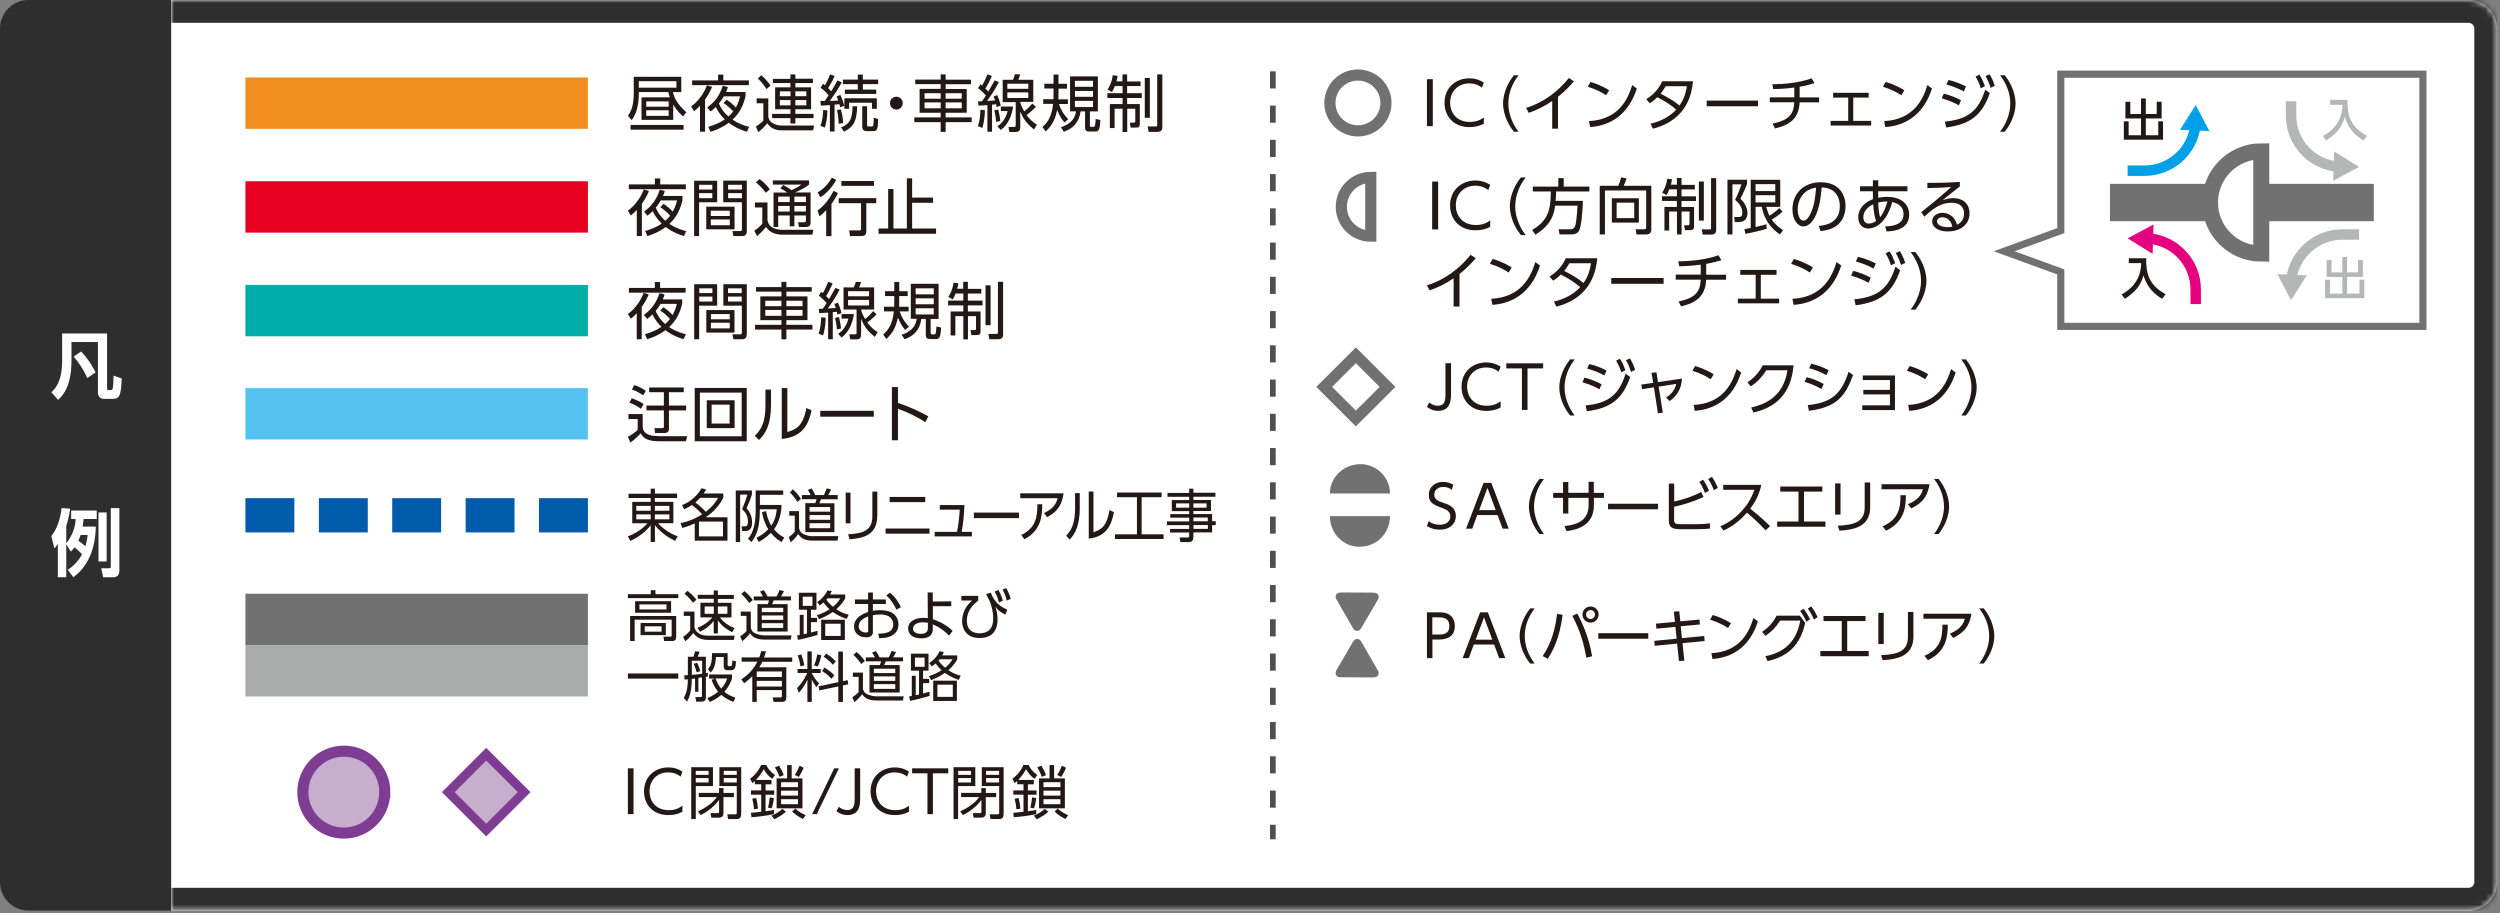 <svg width="438" height="160" viewBox="0 0 438 160" fill="none" xmlns="http://www.w3.org/2000/svg">
<rect x="0" y="0" width="438" height="160" fill="#808080" stroke="none"/>
<g clip-path="url(#clip0_678_50518)">
<path d="M5 0.5H29.5V159.041H5C2.515 159.041 0.5 157.026 0.5 154.541V5C0.5 2.515 2.515 0.5 5 0.5Z" fill="#2E2E2E"/>
<path d="M5 0.5H29.5V159.041H5C2.515 159.041 0.5 157.026 0.5 154.541V5C0.5 2.515 2.515 0.5 5 0.5Z" stroke="#2E2E2E"/>
<path d="M18.761 58.403V68.011C18.761 68.158 18.761 68.334 18.982 68.334H19.366C19.528 68.334 19.705 68.334 19.749 68.04C19.867 67.378 19.882 66.481 19.896 65.789L21.327 66.319C21.209 69.158 20.988 69.879 19.778 69.879H18.201C17.611 69.879 17.154 69.467 17.154 68.805V59.919H12.524V63.111C12.524 65.289 12.244 68.217 10.18 70.056L9 68.717C9.59 68.172 10.887 66.951 10.887 63.2V58.418H18.761V58.403ZM14.22 61.596C15.635 63.052 16.549 64.847 16.756 65.245L15.296 66.23C14.986 65.539 14.249 64.009 12.907 62.493L14.205 61.581L14.22 61.596Z" fill="white"/>
<path d="M11.61 95.341V101.123H10.135V95.297C9.914 95.606 9.781 95.782 9.531 96.106L9 93.914C10.017 92.663 10.578 90.824 10.784 89.014L12.288 89.117C12.2 89.75 12.023 90.853 11.61 92.163V95.164C12.067 94.679 13.202 92.972 13.261 90.927H12.465V89.441H16.947V90.927H14.647C14.603 91.354 14.573 91.78 14.47 92.266H16.785C16.712 96.327 15.281 99.387 12.848 101.123L11.861 99.843C13.586 98.71 14.234 97.357 14.367 97.092C13.925 96.636 13.586 96.312 13.055 95.885C12.819 96.224 12.657 96.386 12.406 96.65L11.595 95.326L11.61 95.341ZM14.116 93.723C13.984 94.164 13.925 94.311 13.733 94.738C14.057 94.958 14.514 95.297 14.957 95.694C15.222 94.826 15.311 94.193 15.355 93.737H14.116V93.723ZM17.257 89.779H18.687V98.372H17.257V89.779ZM19.395 89.029H20.914V99.902C20.914 100.741 20.56 101.138 19.764 101.138H18.068L17.744 99.564H19.085C19.41 99.564 19.41 99.475 19.41 99.225V89.029H19.395Z" fill="white"/>
<mask id="path-4-inside-1_678_50518" fill="white">
<path d="M30 0H432.498C435.26 0 437.498 2.239 437.498 5V154.541C437.498 157.303 435.26 159.541 432.498 159.541H30V0Z"/>
</mask>
<path d="M30 0H432.498C435.26 0 437.498 2.239 437.498 5V154.541C437.498 157.303 435.26 159.541 432.498 159.541H30V0Z" fill="white"/>
<path d="M30 -4H432.498C437.469 -4 441.498 0.029 441.498 5H433.498C433.498 4.448 433.051 4 432.498 4H30V-4ZM441.498 154.541C441.498 159.512 437.469 163.541 432.498 163.541H30V155.541H432.498C433.051 155.541 433.498 155.093 433.498 154.541H441.498ZM30 159.541V0V159.541ZM432.498 -4C437.469 -4 441.498 0.029 441.498 5V154.541C441.498 159.512 437.469 163.541 432.498 163.541V155.541C433.051 155.541 433.498 155.093 433.498 154.541V5C433.498 4.448 433.051 4 432.498 4V-4Z" fill="#2E2E2E" mask="url(#path-4-inside-1_678_50518)"/>
<path d="M103 13.57H43V22.57H103V13.57Z" fill="#F18E1D"/>
<path d="M117.949 21.003H112.39V17.056H117.351C117.224 16.712 117.152 16.422 117.098 16.132H111.919V16.422C111.919 17.78 111.72 19.663 110.688 21.039L110 20.297C110.38 19.754 111.032 18.848 111.032 16.386V13.453H119.361V16.132H117.894C118.093 16.965 118.492 18.106 120.248 19.663L119.669 20.405C118.655 19.5 118.22 18.776 117.949 18.323V21.003ZM119.759 22.723H110.471V21.89H119.759V22.723ZM118.51 14.231H111.919V15.354H118.51V14.231ZM113.223 17.762V18.685H117.152V17.762H113.223ZM113.223 19.319V20.297H117.152V19.319H113.223Z" fill="#231815"/>
<path d="M123.525 23.085H122.638V18.522C122.186 19.029 121.878 19.265 121.606 19.482L121.081 18.667C122.403 17.708 123.381 16.241 123.851 14.956L124.757 15.209C124.594 15.626 124.304 16.332 123.525 17.436V23.085ZM126.73 14.086H131.202V14.919H121.262V14.086H125.807V13.072H126.73V14.104V14.086ZM130.623 16.132V16.839C130.098 19.138 129.084 20.261 128.342 20.967C129.573 21.8 130.732 22.089 131.257 22.216L130.858 23.085C130.189 22.886 129.012 22.506 127.672 21.51C126.477 22.415 125.282 22.85 124.485 23.085L124.087 22.216C125.427 21.836 126.259 21.419 126.984 20.912C125.952 19.935 125.571 19.066 125.409 18.74C125.046 19.12 124.757 19.337 124.485 19.536L123.906 18.83C125.101 17.961 126.024 16.893 126.64 15.028L127.527 15.245C127.454 15.499 127.382 15.752 127.219 16.114H130.605L130.623 16.132ZM127.292 17.454C127.889 17.834 128.432 18.305 128.921 18.83C129.374 18.015 129.537 17.4 129.663 16.875H126.821C126.531 17.346 126.332 17.69 125.952 18.124C126.097 18.468 126.459 19.392 127.617 20.405C127.871 20.188 128.143 19.935 128.468 19.518C127.889 18.903 127.292 18.378 126.748 18.052L127.31 17.454H127.292Z" fill="#231815"/>
<path d="M134.606 17.273V20.442C134.697 20.985 134.95 21.365 135.439 21.619C136.236 21.999 136.652 21.999 137.015 21.999H142.627L142.464 22.832H137.051C136.508 22.832 135.24 22.832 134.425 21.6C133.828 22.379 133.049 22.995 132.85 23.14L132.434 22.18C132.723 21.999 133.375 21.528 133.737 21.13V18.088H132.56V17.237H134.625L134.606 17.273ZM134.281 15.607C133.973 15.1 133.411 14.304 132.76 13.761L133.357 13.181C133.592 13.38 134.389 14.032 134.987 15.01L134.281 15.607ZM142.428 14.557H139.35V15.3H142.102V19.138H139.35V19.953H142.537V20.695H139.35V21.637H138.481V20.695H135.276V19.953H138.481V19.138H135.801V15.3H138.481V14.557H135.403V13.815H138.481V13.036H139.35V13.797H142.428V14.557ZM138.499 16.006H136.634V16.857H138.499V16.006ZM138.499 17.527H136.634V18.45H138.499V17.527ZM141.269 16.006H139.35V16.857H141.269V16.006ZM141.269 17.527H139.35V18.45H141.269V17.527Z" fill="#231815"/>
<path d="M147.48 14.448C146.847 15.571 146.14 16.639 145.398 17.689C145.633 17.689 146.647 17.617 146.865 17.617C146.738 17.237 146.666 17.092 146.575 16.911L147.227 16.621C147.643 17.454 147.861 18.305 147.915 18.541L147.191 18.794C147.154 18.577 147.118 18.486 147.064 18.251C146.81 18.287 146.503 18.323 146.213 18.341V23.049H145.398V18.414C144.764 18.468 144.312 18.486 143.805 18.504L143.732 17.689H144.511L145.163 16.694C144.674 16.114 144.294 15.734 143.75 15.372L144.203 14.684C144.312 14.774 144.366 14.811 144.529 14.937C144.982 14.177 145.217 13.579 145.434 13.036L146.231 13.326C145.815 14.231 145.326 15.064 145.09 15.444C145.326 15.68 145.434 15.77 145.633 16.006C146.14 15.173 146.448 14.593 146.72 14.086L147.462 14.43L147.48 14.448ZM143.75 22.035C144.094 21.13 144.203 20.007 144.221 19.265L144.964 19.337C144.927 20.677 144.764 21.564 144.493 22.343L143.732 22.035H143.75ZM146.937 21.673C146.919 20.749 146.81 20.152 146.647 19.265L147.317 19.174C147.553 19.953 147.679 20.731 147.716 21.564L146.937 21.691V21.673ZM150.178 18.613C150.106 21.184 149.599 22.216 147.879 23.067L147.354 22.325C149.019 21.691 149.327 20.623 149.363 18.613H150.196H150.178ZM151.174 13.072V13.942H153.854V14.738H151.174V15.698H153.51V16.458H148.023V15.698H150.287V14.738H147.679V13.942H150.287V13.072H151.174ZM153.618 19.066H152.767V17.997H148.766V19.066H147.933V17.219H153.618V19.066ZM151.916 18.613V21.872C151.916 22.071 151.916 22.162 152.17 22.162H152.713C152.948 22.162 152.985 22.017 153.021 21.872C153.057 21.655 153.075 20.93 153.075 20.623L153.836 20.858C153.854 22.614 153.636 22.977 153.039 22.977H151.844C151.065 22.977 151.065 22.379 151.065 22.125V18.613H151.916Z" fill="#231815"/>
<path d="M158.163 18.07C158.163 18.667 157.674 19.192 157.04 19.192C156.407 19.192 155.918 18.685 155.918 18.07C155.918 17.454 156.425 16.947 157.04 16.947C157.656 16.947 158.163 17.454 158.163 18.07Z" fill="#231815"/>
<path d="M170.113 14.756H165.677V15.589H169.37V19.754H165.677V20.568H170.239V21.401H165.677V23.103H164.808V21.401H160.191V20.568H164.808V19.754H161.114V15.571H164.808V14.738H160.353V13.942H164.808V13.036H165.677V13.96H170.113V14.756ZM164.808 16.332H161.983V17.291H164.808V16.332ZM164.808 17.943H161.983V18.975H164.808V17.943ZM168.501 16.332H165.677V17.291H168.501V16.332ZM168.501 17.943H165.677V18.975H168.501V17.943Z" fill="#231815"/>
<path d="M171.326 22.089C171.633 21.293 171.742 20.134 171.778 19.229L172.557 19.319C172.557 19.79 172.484 21.22 172.104 22.415L171.326 22.089ZM175.019 14.358C174.259 15.861 173.245 17.255 172.937 17.689C173.154 17.689 174.132 17.617 174.331 17.599C174.241 17.273 174.15 17.074 174.078 16.911L174.711 16.657C174.947 17.164 175.2 17.889 175.327 18.504L174.621 18.758C174.548 18.432 174.548 18.396 174.512 18.269L173.806 18.341V23.085H172.991V18.414C172.358 18.468 171.923 18.486 171.416 18.504L171.362 17.744C171.67 17.744 171.796 17.744 172.05 17.744C172.43 17.219 172.593 16.947 172.738 16.73C172.557 16.513 171.941 15.897 171.362 15.426L171.778 14.756C171.959 14.901 171.977 14.919 172.05 14.992C172.321 14.575 172.738 13.706 173.009 13.018L173.788 13.308C173.48 13.996 172.937 15.064 172.629 15.517C172.937 15.806 173.082 15.969 173.154 16.042C173.697 15.118 173.969 14.593 174.259 14.086L175.019 14.376V14.358ZM174.512 21.365C174.512 21.075 174.476 20.55 174.204 19.319L174.892 19.192C175.11 20.134 175.2 20.532 175.236 21.202L174.512 21.365ZM174.748 22.144C175.399 21.673 176.124 21.021 176.54 19.464H175.345V18.667H177.5C177.264 20.261 176.649 21.818 175.345 22.777L174.748 22.144ZM181.483 18.721C180.741 19.518 179.98 20.061 179.854 20.17C180.632 21.202 181.302 21.619 181.664 21.854L181.157 22.687C179.691 21.51 179.202 20.623 178.749 19.536V22.252C178.749 22.705 178.622 23.121 177.971 23.121H176.848L176.685 22.234H177.608C177.934 22.27 177.952 22.107 177.952 21.962V17.889H175.671V13.978H177.482C177.663 13.561 177.771 13.145 177.826 13L178.749 13.036C178.659 13.362 178.514 13.724 178.405 13.978H181.03V17.852H178.767V18.034C178.912 18.45 179.075 18.903 179.455 19.518C180.107 18.975 180.216 18.866 180.867 18.142L181.501 18.721H181.483ZM180.161 14.666H176.486V15.553H180.161V14.666ZM180.161 16.187H176.486V17.164H180.161V16.187Z" fill="#231815"/>
<path d="M186.498 21.474C186.263 21.184 185.684 20.478 185.213 19.283C184.905 20.695 184.471 21.89 183.185 23.031L182.642 22.252C183.71 21.293 184.271 20.261 184.507 18.197H182.769V17.382H184.561C184.561 17.128 184.579 16.875 184.579 16.314V15.517H182.968V14.666H184.579V13.054H185.448V14.684H186.933V15.535H185.448V16.332C185.448 16.639 185.448 17.038 185.43 17.4H187.096V18.215H185.521C185.955 19.464 186.39 20.043 187.15 20.894L186.462 21.492L186.498 21.474ZM192.347 19.518H190.953V21.963C190.953 22.053 190.953 22.234 191.242 22.234H191.514C191.641 22.234 191.785 22.234 191.84 21.981C191.93 21.655 191.948 21.057 191.967 20.84L192.781 21.021C192.691 22.868 192.437 23.049 191.894 23.049H190.844C190.337 23.049 190.102 22.85 190.102 22.325V19.518H189.323C189.033 21.528 187.929 22.524 186.39 23.085L185.865 22.288C188.074 21.582 188.4 20.279 188.508 19.5H187.476V13.38H192.347V19.518ZM191.496 14.159H188.327V15.209H191.496V14.159ZM191.496 15.933H188.327V16.965H191.496V15.933ZM191.496 17.671H188.327V18.758H191.496V17.671Z" fill="#231815"/>
<path d="M196.657 14.249V13.036H197.471V14.268H199.825V15.082H197.471V16.332H200.042V17.164H197.471V18.233H199.698V21.673C199.698 22.144 199.553 22.361 199.047 22.361H198.087L197.942 21.492H198.648C198.884 21.492 198.902 21.365 198.902 21.184V19.047H197.489V23.121H196.675V19.047H195.28V22.433H194.448V18.233H196.675V17.164H194.013V16.332H196.675V15.082H195.317C195.117 15.625 194.973 15.861 194.81 16.114L194.049 15.68C194.357 15.209 194.773 14.503 194.955 13.181L195.806 13.29C195.733 13.67 195.697 13.905 195.606 14.249H196.693H196.657ZM201.455 13.652V20.641H200.567V13.652H201.455ZM203.645 13.036V22.307C203.645 23.067 203.03 23.103 202.722 23.103H201.237L201.074 22.162H202.45C202.704 22.18 202.74 22.053 202.74 21.908V13.036H203.645Z" fill="#231815"/>
<path d="M103 31.757H43V40.757H103V31.757Z" fill="#E60020"/>
<path d="M112.455 41.358H111.567V36.78C111.114 37.285 110.801 37.528 110.522 37.755L110 36.919C111.323 35.962 112.315 34.482 112.785 33.194L113.69 33.455C113.534 33.873 113.238 34.586 112.455 35.7V41.376V41.358ZM115.675 32.306H120.166V33.142H110.174V32.306H114.735V31.262H115.675V32.306ZM119.574 34.36V35.074C119.035 37.389 118.025 38.521 117.277 39.217C118.513 40.053 119.679 40.349 120.218 40.488L119.836 41.358C119.157 41.167 117.973 40.766 116.632 39.774C115.431 40.679 114.23 41.114 113.412 41.358L113.029 40.47C114.369 40.087 115.205 39.669 115.936 39.165C114.909 38.172 114.509 37.319 114.352 36.989C113.986 37.372 113.69 37.598 113.412 37.789L112.838 37.076C114.039 36.205 114.961 35.126 115.588 33.246L116.476 33.455C116.406 33.716 116.319 33.96 116.162 34.325H119.574V34.36ZM116.232 35.7C116.824 36.101 117.381 36.553 117.868 37.076C118.321 36.258 118.495 35.648 118.617 35.109H115.762C115.484 35.596 115.257 35.927 114.892 36.379C115.031 36.71 115.396 37.65 116.563 38.677C116.824 38.468 117.102 38.19 117.416 37.789C116.841 37.18 116.232 36.641 115.692 36.31L116.249 35.7H116.232Z" fill="#231815"/>
<path d="M125.65 31.644V35.439H122.482V41.358H121.611V31.662H125.65V31.644ZM124.797 32.376H122.482V33.211H124.797V32.376ZM124.797 33.838H122.482V34.726H124.797V33.838ZM128.696 40.174H123.735V36.205H128.696V40.174ZM127.861 36.919H124.536V37.842H127.861V36.919ZM127.861 38.451H124.536V39.461H127.861V38.451ZM130.838 40.453C130.838 40.679 130.838 41.358 130.072 41.358H128.487L128.331 40.488H129.671C129.863 40.488 129.985 40.47 129.985 40.192V35.439H126.712V31.644H130.838V40.435V40.453ZM129.985 32.376H127.565V33.211H129.985V32.376ZM129.985 33.838H127.565V34.726H129.985V33.838Z" fill="#231815"/>
<path d="M134.459 35.492V38.538C134.528 38.886 134.633 39.443 135.277 39.826C135.886 40.209 136.809 40.261 136.966 40.261H142.501L142.327 41.114H137.122C136.234 41.114 134.946 40.923 134.198 39.757C133.78 40.331 133.136 40.958 132.631 41.358L132.144 40.418C132.579 40.139 132.944 39.878 133.554 39.217V36.344H132.265V35.474H134.424L134.459 35.492ZM134.163 33.768C133.728 33.176 133.101 32.497 132.439 31.94L133.084 31.366C133.658 31.801 134.233 32.306 134.877 33.176L134.18 33.768H134.163ZM142.014 33.733V38.938C142.014 39.286 141.944 39.774 141.161 39.774H139.977L139.82 38.938H140.882C141.074 38.938 141.196 38.921 141.196 38.625V37.755H139.176V39.652H138.358V37.755H136.339V39.774H135.521V33.733H137.906C137.523 33.455 137.157 33.228 136.722 33.002L137.209 32.41C137.627 32.619 138.097 32.88 138.672 33.316C139.699 32.863 140.082 32.584 140.395 32.341H135.399V31.61H141.753V32.341C141.178 32.793 140.673 33.107 139.298 33.716H142.014V33.733ZM138.358 34.447H136.339V35.404H138.358V34.447ZM138.358 36.083H136.339V37.058H138.358V36.083ZM141.196 34.447H139.176V35.404H141.196V34.447ZM141.196 36.083H139.176V37.058H141.196V36.083Z" fill="#231815"/>
<path d="M143.232 36.884C144.555 35.944 145.425 34.621 146.052 33.437L146.818 33.838C146.296 34.847 145.93 35.37 145.669 35.735V41.375H144.746V36.832C144.259 37.354 143.893 37.667 143.58 37.894L143.232 36.884ZM143.267 33.681C144.625 32.95 145.391 31.731 145.739 31.14L146.505 31.505C145.982 32.532 144.973 33.785 143.737 34.569L143.249 33.699L143.267 33.681ZM153.537 35.596H151.779V40.47C151.779 41.097 151.588 41.358 150.804 41.358H148.924L148.768 40.366H150.526C150.752 40.383 150.857 40.348 150.857 40.087V35.596H146.94V34.708H153.52V35.596H153.537ZM153.12 32.567H147.41V31.714H153.12V32.567Z" fill="#231815"/>
<path d="M159.805 34.621H163.478V35.526H159.805V40.035H164V40.958H153.921V40.035H155.609V33.124H156.532V40.035H158.882V31.244H159.805V34.621Z" fill="#231815"/>
<path d="M103 49.918H43V58.918H103V49.918Z" fill="#00ADA9"/>
<path d="M112.444 59.443H111.557V54.88C111.104 55.387 110.797 55.622 110.525 55.839L110 55.025C111.322 54.065 112.299 52.598 112.752 51.313L113.657 51.566C113.494 51.983 113.205 52.689 112.426 53.793V59.443H112.444ZM115.649 50.444H120.121V51.277H110.181V50.444H114.726V49.412H115.649V50.444ZM119.524 52.472V53.178C118.999 55.477 117.985 56.6 117.242 57.306C118.474 58.139 119.632 58.429 120.158 58.555L119.759 59.424C119.089 59.225 117.912 58.845 116.573 57.849C115.378 58.755 114.183 59.189 113.386 59.424L112.988 58.555C114.327 58.175 115.16 57.759 115.884 57.252C114.852 56.274 114.472 55.405 114.309 55.079C113.947 55.459 113.639 55.676 113.386 55.876L112.806 55.169C114.001 54.3 114.925 53.232 115.54 51.367L116.428 51.584C116.355 51.838 116.283 52.091 116.12 52.454H119.506L119.524 52.472ZM116.21 53.812C116.808 54.192 117.351 54.663 117.84 55.188C118.293 54.373 118.456 53.757 118.582 53.232H115.74C115.45 53.703 115.233 54.047 114.871 54.481C115.015 54.825 115.378 55.749 116.536 56.763C116.79 56.545 117.061 56.292 117.387 55.876C116.808 55.26 116.21 54.735 115.667 54.409L116.228 53.812H116.21Z" fill="#231815"/>
<path d="M125.644 49.792V53.558H122.493V59.442H121.624V49.792H125.644ZM124.811 50.516H122.511V51.349H124.811V50.516ZM124.811 51.965H122.511V52.834H124.811V51.965ZM128.685 58.266H123.742V54.318H128.685V58.266ZM127.852 55.025H124.557V55.93H127.852V55.025ZM127.852 56.545H124.557V57.541H127.852V56.545ZM130.822 58.537C130.822 58.754 130.822 59.442 130.061 59.442H128.486L128.323 58.573H129.663C129.862 58.573 129.971 58.555 129.971 58.284V53.558H126.73V49.792H130.84V58.537H130.822ZM129.953 50.516H127.545V51.349H129.953V50.516ZM129.953 51.965H127.545V52.834H129.953V51.965Z" fill="#231815"/>
<path d="M142.211 51.096H137.775V51.928H141.469V56.093H137.775V56.908H142.338V57.74H137.775V59.443H136.906V57.74H132.289V56.908H136.906V56.093H133.212V51.928H136.906V51.096H132.452V50.299H136.906V49.376H137.775V50.299H142.211V51.096ZM136.906 52.689H134.081V53.648H136.906V52.689ZM136.906 54.3H134.081V55.332H136.906V54.3ZM140.599 52.689H137.775V53.648H140.599V52.689ZM140.599 54.3H137.775V55.332H140.599V54.3Z" fill="#231815"/>
<path d="M143.424 58.447C143.732 57.65 143.84 56.491 143.876 55.586L144.655 55.676C144.655 56.147 144.583 57.578 144.202 58.773L143.424 58.447ZM147.117 50.715C146.357 52.218 145.343 53.612 145.035 54.047C145.253 54.047 146.23 53.974 146.429 53.956C146.339 53.63 146.248 53.431 146.176 53.268L146.81 53.015C147.045 53.522 147.299 54.246 147.425 54.862L146.719 55.115C146.647 54.789 146.647 54.753 146.61 54.626L145.904 54.699V59.443H145.09V54.771C144.456 54.825 144.021 54.843 143.514 54.862L143.46 54.101C143.768 54.101 143.895 54.101 144.148 54.101C144.528 53.576 144.691 53.304 144.836 53.087C144.655 52.87 144.039 52.254 143.46 51.784L143.876 51.114C144.058 51.258 144.076 51.277 144.148 51.349C144.42 50.933 144.836 50.063 145.108 49.376L145.886 49.665C145.578 50.353 145.035 51.422 144.727 51.874C145.035 52.164 145.18 52.327 145.253 52.399C145.796 51.476 146.067 50.951 146.357 50.444L147.117 50.733V50.715ZM146.61 57.722C146.61 57.433 146.574 56.908 146.303 55.676L146.991 55.55C147.208 56.491 147.299 56.889 147.335 57.559L146.61 57.722ZM146.846 58.501C147.498 58.03 148.222 57.378 148.638 55.821H147.443V55.025H149.598C149.363 56.618 148.747 58.175 147.443 59.135L146.846 58.501ZM153.581 55.061C152.839 55.858 152.079 56.401 151.952 56.509C152.73 57.541 153.4 57.958 153.762 58.193L153.274 59.026C151.807 57.849 151.318 56.962 150.865 55.876V58.592C150.865 59.044 150.739 59.461 150.087 59.461H148.964L148.801 58.573H149.725C150.051 58.61 150.069 58.447 150.069 58.302V54.228H147.787V50.353H149.598C149.779 49.937 149.888 49.52 149.942 49.376L150.865 49.412C150.775 49.738 150.63 50.1 150.521 50.353H153.147V54.228H150.884V54.409C151.028 54.825 151.191 55.278 151.572 55.894C152.223 55.35 152.332 55.242 152.984 54.518L153.618 55.097L153.581 55.061ZM152.26 51.023H148.584V51.91H152.26V51.023ZM152.26 52.544H148.584V53.522H152.26V52.544Z" fill="#231815"/>
<path d="M158.597 57.831C158.361 57.541 157.782 56.835 157.311 55.64C157.003 57.053 156.569 58.248 155.283 59.388L154.74 58.61C155.808 57.65 156.37 56.618 156.605 54.554H154.867V53.739H156.659C156.659 53.486 156.677 53.232 156.677 52.671V51.874H155.066V51.023H156.677V49.394H157.547V51.023H159.031V51.874H157.547V52.671C157.547 52.979 157.547 53.377 157.528 53.739H159.194V54.554H157.619C158.054 55.803 158.488 56.383 159.249 57.234L158.56 57.831H158.597ZM164.445 55.876H163.051V58.32C163.051 58.41 163.051 58.592 163.341 58.592H163.612C163.739 58.592 163.884 58.592 163.938 58.338C164.029 58.012 164.047 57.415 164.065 57.197L164.88 57.378C164.789 59.225 164.536 59.406 163.992 59.406H162.942C162.435 59.406 162.2 59.207 162.2 58.682V55.876H161.421C161.132 57.885 160.027 58.881 158.488 59.443L157.963 58.646C160.172 57.94 160.498 56.636 160.606 55.858H159.574V49.719H164.445V55.876ZM163.594 50.516H160.425V51.566H163.594V50.516ZM163.594 52.273H160.425V53.304H163.594V52.273ZM163.594 54.011H160.425V55.097H163.594V54.011Z" fill="#231815"/>
<path d="M168.755 50.607V49.376H169.569V50.607H171.923V51.422H169.569V52.671H172.141V53.504H169.569V54.572H171.797V58.012C171.797 58.483 171.652 58.7 171.145 58.7H170.185L170.04 57.831H170.746C170.982 57.831 171 57.704 171 57.523V55.387H169.588V59.461H168.773V55.387H167.379V58.773H166.546V54.572H168.773V53.504H166.111V52.671H168.773V51.422H167.415C167.216 51.965 167.071 52.2 166.908 52.453L166.147 52.019C166.455 51.548 166.872 50.842 167.053 49.52L167.904 49.629C167.831 50.009 167.795 50.245 167.705 50.589H168.791L168.755 50.607ZM173.553 49.991V56.98H172.666V49.991H173.553ZM175.744 49.376V58.646C175.744 59.406 175.128 59.443 174.82 59.443H173.336L173.173 58.501H174.549C174.802 58.519 174.838 58.392 174.838 58.248V49.376H175.744Z" fill="#231815"/>
<path d="M103 67.998H43V76.998H103V67.998Z" fill="#54C3F1"/>
<path d="M112.597 72.568V74.746C112.667 75.374 112.806 76.42 115.525 76.42H120.406L120.162 77.309H115.508C113.835 77.309 112.789 76.978 112.249 75.914C111.865 76.368 111.063 77.117 110.436 77.535L110 76.524C110.627 76.211 111.22 75.792 111.726 75.304V73.422H110.105V72.55H112.597V72.568ZM112.266 71.609C111.691 71.156 110.959 70.79 110.261 70.546L110.68 69.779C111.29 69.971 112.057 70.302 112.771 70.79L112.283 71.609H112.266ZM112.684 69.273C112.092 68.838 111.429 68.489 110.715 68.245L111.133 67.461C111.708 67.67 112.353 67.914 113.155 68.472L112.684 69.273ZM119.796 67.879V68.716H117.199V71.051H120.214V71.905H117.199V75.095C117.199 75.6 116.955 75.862 116.414 75.862H114.776L114.654 75.008H116.031C116.292 75.008 116.31 74.938 116.31 74.729V71.905H113.259V71.051H116.31V68.716H113.73V67.879H119.796Z" fill="#231815"/>
<path d="M130.829 77.309H121.713V67.966H130.829V77.309ZM122.619 76.437H129.94V68.785H122.619V76.437ZM128.702 75.008H123.822V70.127H128.702V75.008ZM124.676 74.206H127.831V70.894H124.676V74.206Z" fill="#231815"/>
<path d="M135.082 70.929C135.082 74.45 134.106 76.002 132.973 77.082L132.258 76.35C133.461 75.147 134.106 73.892 134.106 70.999V68.263H135.082V70.929ZM137.941 75.688C139.283 75.269 140.677 74.851 141.27 71.487L142.194 71.888C141.706 74.067 140.817 76.559 136.964 76.908V67.984H137.941V75.705V75.688Z" fill="#231815"/>
<path d="M153.088 71.975H143.71V73.004H153.088V71.975Z" fill="#231815"/>
<path d="M162.134 73.962C161.385 73.509 159.607 72.411 157.324 71.626V77.134H156.26V67.809H157.324V70.598C159.38 71.26 161.071 72.097 162.64 72.933L162.134 73.944V73.962Z" fill="#231815"/>
<path d="M103 93.279H94.432V87.279H103V93.279ZM90.148 93.279H81.58V87.279H90.148V93.279ZM77.284 93.279H68.716V87.279H77.284V93.279ZM64.432 93.279H55.864V87.279H64.432V93.279ZM51.568 93.279H43V87.279H51.568V93.279Z" fill="#005BAC"/>
<path d="M139.996 92.543C140.067 92.864 140.238 93.351 140.836 93.602C141.434 93.838 141.832 93.936 142.302 93.936H146.872L146.729 94.716H142.302C141.561 94.716 140.451 94.59 139.854 93.56C139.555 94.019 138.971 94.647 138.544 95.023L138.188 94.103C138.387 93.963 138.843 93.643 139.241 93.155V90.342H138.273V89.548H139.996V92.543ZM131.739 86.622C131.44 87.583 131.383 87.695 130.799 89.046C131.155 89.478 131.767 90.216 131.768 91.525C131.768 91.874 131.767 93.03 130.6 93.03H130.03L129.917 92.208H130.586C130.845 92.191 131.041 92.04 131.041 91.345C131.041 90.272 130.472 89.631 130.017 89.199C130.259 88.642 130.657 87.666 130.941 86.65H129.675V94.967H128.906V85.926H131.739V86.622ZM137.22 86.692H133.134V88.461H136.906V89.032C136.849 89.562 136.665 91.303 135.611 92.752C136.366 93.643 137.035 93.992 137.405 94.173L136.949 94.953H136.906C136.408 94.661 135.725 94.214 135.056 93.364C134.187 94.228 133.391 94.703 132.921 94.953L132.536 94.2C133.049 93.95 133.803 93.559 134.601 92.724C133.889 91.595 133.632 90.453 133.504 89.715L134.216 89.548C134.387 90.481 134.629 91.289 135.127 92.097C135.611 91.386 135.967 90.536 136.081 89.227H133.12C133.12 91.484 132.921 93.365 131.668 94.967L131.056 94.382C131.483 93.853 132.394 92.766 132.394 89.464V85.926H137.22V86.692ZM209.085 86.329H212.943V87.026H209.085V87.598H212.16V89.533H209.085V90.064H212.359V91.317H213V91.999H212.359V93.281H209.085V94.075C209.085 94.41 209 94.967 208.288 94.967H206.793L206.679 94.159H208.046C208.302 94.159 208.345 94.061 208.345 93.853V93.295H204.999V92.668H208.345V91.999H204.444V91.345H208.345V90.69H205.027V90.077H208.345V89.548H205.298V87.612H208.345V87.04H204.544V86.358H208.345V85.619H209.085V86.329ZM114.74 86.483H118.627V87.236L118.613 87.249H114.727V87.932H117.973V91.665H115.296C116.221 92.766 117.687 93.602 118.727 93.964L118.3 94.758C117.873 94.563 116.093 93.727 114.74 92.014V94.953H114V92.014C113.174 93.17 111.794 94.145 110.441 94.772L110 93.991C111.338 93.448 112.577 92.682 113.431 91.679H110.769V87.932H114V87.249H110.114V86.497H114V85.619H114.74V86.483ZM123.724 85.758C123.581 85.995 123.51 86.135 123.297 86.455H126.728V87.207C125.759 89.06 124.578 89.966 123.652 90.62H127.454V94.73H121.717V91.707C121.219 91.944 120.692 92.167 119.524 92.501L119.239 91.651C121.175 91.234 122.257 90.579 123.012 90.119C122.371 89.381 121.702 88.837 121.232 88.475C120.777 88.781 120.463 88.963 119.865 89.228L119.5 88.486C121.092 87.886 122.201 86.76 122.912 85.535L123.724 85.758ZM189.168 88.851H189.183C189.183 92.097 188.357 93.532 187.403 94.535L186.791 93.866C187.816 92.752 188.356 91.609 188.356 88.935V86.4H189.168V88.851ZM153.706 90.411H153.691C153.691 93.769 151.172 94.325 148.837 94.479L148.595 93.602C151.072 93.476 152.837 93.03 152.837 90.467V86.134H153.706V90.411ZM182.605 88.35C182.591 90.314 182.449 92.918 179.474 94.479L178.918 93.727C181.438 92.543 181.765 90.579 181.751 88.35H182.605ZM203.519 87.109H200.017V93.615H203.86V94.438H195.347V93.615H199.19V87.109H195.703V86.288H203.519V87.109ZM191.574 93.239C192.699 92.863 193.881 92.459 194.379 89.366L195.162 89.729C194.764 91.735 194.009 94.047 190.749 94.354V86.12H191.574V93.239ZM122.457 93.978H126.671V91.387H122.457V93.978ZM168.967 88.489C168.91 90.203 168.725 91.902 168.483 93.184H170.276V93.978H163.757V93.184H167.672C167.985 91.526 168.07 90.495 168.142 89.297H164.653V88.489H168.967ZM162.846 93.504H155.157V92.599H162.846V93.504ZM145.605 85.744C145.463 86.148 145.121 86.678 145.106 86.734H146.772V87.458L146.758 87.472H143.84C143.783 87.625 143.654 87.959 143.555 88.168H146.188V93.226H141.092V88.154H142.843C142.928 87.918 143 87.709 143.057 87.458H140.494V86.734H142.031C141.903 86.455 141.704 86.093 141.548 85.842L142.188 85.564C142.516 86.023 142.729 86.552 142.814 86.734H144.353C144.595 86.274 144.807 85.674 144.836 85.549L145.605 85.744ZM209.1 92.654H211.619V91.986H209.1V92.654ZM141.832 92.543H145.448V91.665H141.832V92.543ZM149.008 91.692H148.168V86.302H149.008V91.692ZM209.085 91.331H211.604V90.676H209.085V91.331ZM141.832 91.066H145.448V90.244H141.832V91.066ZM111.48 90.983H114V90.119H111.48V90.983ZM114.727 90.983H117.274V90.119H114.727V90.983ZM178.52 90.774H170.618V89.813H178.52V90.774ZM186.335 86.427C185.979 89.088 184.641 89.952 183.445 90.607L182.919 89.882C184.698 89.074 185.082 88.084 185.296 87.29H178.747V86.427H186.335ZM122.67 87.221C122.229 87.68 121.958 87.932 121.83 88.029C122.57 88.587 122.955 88.921 123.667 89.673C124.478 89.004 125.161 88.377 125.802 87.221H122.67ZM141.832 89.645H145.448V88.837H141.832V89.645ZM111.48 89.478H114V88.628H111.48V89.478ZM114.727 89.478H117.274V88.628H114.727V89.478ZM206.053 88.948H208.345V88.196H206.053V88.948ZM209.085 88.948H211.392V88.196H209.085V88.948ZM119.5 88.486C119.498 88.486 119.497 88.488 119.495 88.488V88.475L119.5 88.486ZM162.105 87.974H155.869V87.067H162.105V87.974ZM138.914 85.731C139.17 85.967 139.711 86.441 140.323 87.388L139.711 87.932V87.945C139.384 87.402 138.857 86.734 138.388 86.26L138.914 85.731Z" fill="#231815"/>
<path d="M103 104.022H43V113.022H103V104.022Z" fill="#727171"/>
<path d="M103 113.022H43V122.022H103V113.022Z" fill="#AAABAB"/>
<path d="M151.189 120.673C151.251 120.978 151.433 121.451 152.059 121.68C152.684 121.909 153.096 122 153.584 122H158.329L158.191 122.733H153.584C152.821 122.733 151.662 122.61 151.052 121.634C150.731 122.076 150.137 122.671 149.694 123.022L149.328 122.152C149.542 122.015 150 121.725 150.427 121.252V118.583H149.42V117.835H151.189V120.673ZM128.489 122.977L128.475 122.991L128.482 122.974C128.485 122.975 128.487 122.976 128.489 122.977ZM128.245 118.872C128.108 119.299 127.803 120.185 126.903 121.207C127.635 121.817 128.489 122.107 128.84 122.244L128.482 122.974C127.556 122.593 126.947 122.243 126.369 121.74C125.561 122.457 124.752 122.809 124.355 122.977L123.928 122.305C124.401 122.122 125.072 121.802 125.819 121.192C125.148 120.398 124.844 119.575 124.676 119.102L125.24 118.888H124.233V118.171H128.245V118.872ZM134.226 114.113L134.195 114.129C134.058 114.678 133.981 114.876 133.859 115.196H138.802V115.944H133.555C133.341 116.417 133.204 116.616 133.021 116.905H137.765V122.214C137.765 122.672 137.551 122.962 137.062 122.962H135.522L135.369 122.184H136.773C136.971 122.184 136.986 122.047 136.986 121.925V120.902H132.578V122.977H131.8V118.477C131.357 118.919 131.022 119.239 130.381 119.712L129.878 119.026C131.083 118.263 132.059 117.195 132.685 115.929H129.938V115.182H133.021C133.158 114.816 133.234 114.572 133.371 114.068L134.226 114.113ZM142.219 117.21H143.79V117.912H142.219C142.57 118.69 143.196 119.438 143.501 119.728L143.043 120.399C142.601 119.804 142.387 119.422 142.219 119.041V122.977H141.456V119.086C140.983 120.108 140.556 120.719 139.961 121.375L139.641 120.551C140.754 119.453 141.303 118.188 141.41 117.912H139.732V117.21H141.456V114.129H142.219V117.21ZM147.681 119.346L148.504 119.163V119.148L148.611 119.895L147.681 120.093V122.977H146.872V120.261L143.546 120.963L143.424 120.246L146.872 119.514V114.144H147.681V119.346ZM122.57 114.19C122.448 114.525 122.387 114.738 122.234 115.059H123.669V117.927C123.745 117.927 123.776 117.926 124.02 117.865V118.522C123.837 118.552 123.76 118.583 123.669 118.583V122.137C123.669 122.762 123.379 122.931 122.86 122.931H121.976L121.823 122.122H122.708C122.921 122.122 122.982 122.091 122.982 121.894V118.674C122.891 118.674 122.448 118.75 122.356 118.766V121.161L122.372 121.207H121.777V118.888C121.64 118.903 121.335 118.949 121.197 118.949C121.197 121.435 120.618 122.473 120.374 122.915L119.794 122.29C120.419 121.161 120.495 120.154 120.511 119.01C120.389 119.01 120.009 119.041 119.932 119.056L119.87 118.323C120.312 118.308 120.358 118.308 120.511 118.277V115.059H121.487C121.625 114.693 121.671 114.51 121.777 114.098L122.57 114.19ZM167.649 122.809H163.5V119.254H167.649V122.809ZM162.677 117.499H161.716V118.934H162.783V119.681H161.716V121.496C162.524 121.283 162.616 121.252 162.859 121.192V121.924C160.754 122.534 159.915 122.701 159.427 122.777L159.29 122C159.626 121.954 159.657 121.954 159.748 121.939V118.4H160.434V121.802C160.571 121.771 160.922 121.679 161.014 121.664V117.499H159.595V114.525H162.677V117.499ZM164.232 122.091H166.933V119.955H164.232V122.091ZM156.986 114.234C156.834 114.615 156.485 115.117 156.468 115.165H158.207V115.867H155.187C155.126 116.005 155.003 116.34 154.896 116.524H157.627V121.328H152.333V116.524H154.148C154.24 116.295 154.317 116.111 154.362 115.867H151.692V115.181H153.295C153.158 114.921 152.959 114.57 152.791 114.326L153.447 114.068C153.783 114.51 154.011 114.998 154.103 115.181H155.689C155.949 114.738 156.163 114.174 156.193 114.052L156.986 114.234ZM153.096 120.688H156.849V119.864H153.096V120.688ZM125.362 118.872C125.484 119.208 125.789 119.986 126.369 120.657C127.055 119.879 127.269 119.223 127.391 118.872H125.362ZM132.578 120.276H136.986V119.285H132.578V120.276ZM153.096 119.284H156.849V118.506H153.096V119.284ZM165.361 114.234C165.239 114.494 165.193 114.601 165.071 114.83H167.711V115.531C167.528 115.852 167.055 116.645 166.155 117.423C167.162 118.094 167.955 118.293 168.321 118.369L167.97 119.116L167.985 119.132C167.162 118.842 166.414 118.507 165.545 117.897C164.66 118.492 163.973 118.827 163.134 119.162L162.737 118.461C163.241 118.309 163.973 118.064 164.965 117.423C164.355 116.859 164.111 116.508 163.928 116.234C163.638 116.493 163.485 116.6 163.241 116.752L162.799 116.157C163.577 115.685 164.248 114.922 164.599 114.113L165.361 114.234ZM144.462 116.966C145.164 117.393 145.621 117.744 146.186 118.323L145.667 118.919V118.934C145.27 118.461 144.843 118.065 144.004 117.546L144.462 116.966ZM118.833 118.889H110V117.988H118.833V118.889ZM132.578 118.614H136.986V117.638H132.578V118.614ZM121.213 118.247C121.655 118.201 121.96 118.171 123.013 118.049V115.761H121.213V118.247ZM153.096 117.927H156.849V117.164H153.096V117.927ZM127.482 116.493C127.482 116.6 127.499 116.722 127.712 116.722H127.955C128.047 116.722 128.139 116.706 128.185 116.63C128.246 116.508 128.306 115.928 128.321 115.699L128.947 115.883C128.901 117.057 128.703 117.423 128.062 117.423H127.468C127.193 117.423 126.796 117.378 126.796 116.692V115.105H125.438C125.332 116.813 124.965 117.362 124.492 117.835L124.035 117.24C124.325 116.889 124.736 116.386 124.736 114.784V114.434H127.482V116.493ZM151.204 117.835H151.189V117.819L151.204 117.835ZM122.128 116.111C122.387 116.63 122.525 116.966 122.692 117.576L122.052 117.789C121.93 117.271 121.808 116.935 121.533 116.31L122.128 116.111ZM164.629 115.501C164.626 115.505 164.565 115.596 164.431 115.745C164.903 116.432 165.407 116.843 165.575 116.981C165.911 116.721 166.475 116.233 166.887 115.501H164.629ZM160.297 116.828H161.99V115.211H160.297V116.828ZM143.897 114.784C143.699 115.806 143.455 116.402 143.257 116.783L142.631 116.569H142.616C142.997 115.761 143.134 114.907 143.195 114.648L143.897 114.784ZM140.236 116.768L140.221 116.752L140.233 116.748C140.234 116.755 140.235 116.761 140.236 116.768ZM140.389 114.648C140.633 115.303 140.8 115.898 140.907 116.569L140.233 116.748C140.142 116.057 140.02 115.57 139.763 114.815L140.389 114.648ZM144.752 114.51C145.042 114.678 145.607 115.029 146.445 115.867L145.941 116.463V116.478C145.27 115.73 144.675 115.318 144.294 115.059L144.752 114.51ZM150.061 114.234C150.335 114.448 150.884 114.906 151.524 115.806L150.899 116.325H150.884C150.533 115.807 149.999 115.166 149.511 114.738L150.061 114.234ZM127.498 114.434H127.482V114.418L127.498 114.434ZM121.67 109.918C121.792 110.544 122.494 111.367 123.943 111.367H128.718L128.565 112.114H124.065C122.631 112.114 121.976 111.565 121.457 110.909C120.877 111.657 120.48 112.024 120.068 112.344L119.672 111.581C120.236 111.2 120.572 110.895 120.923 110.452V107.904H119.794V107.156H121.67V109.918ZM131.54 109.994C131.601 110.299 131.785 110.772 132.41 111.001C133.035 111.23 133.447 111.321 133.936 111.321H138.68L138.543 112.054H133.936C133.173 112.054 132.014 111.931 131.403 110.955C131.083 111.397 130.488 111.992 130.046 112.343L129.68 111.474C129.893 111.336 130.35 111.046 130.777 110.573V107.904H129.771V107.156H131.54V109.994ZM118.467 111.581C118.467 112.221 118.055 112.298 117.872 112.298H116.361L116.225 111.55H117.513C117.605 111.536 117.674 111.47 117.674 111.276V108.561H111.189V112.298H110.396V107.919H118.467V111.581ZM148.016 112.13H143.866V108.575H148.016V112.13ZM143.043 106.82H142.082V108.255H143.149V109.002H142.082V110.818C142.89 110.604 142.982 110.574 143.226 110.513V111.245C141.121 111.855 140.281 112.022 139.793 112.099L139.656 111.321C139.992 111.276 140.023 111.275 140.114 111.26V107.721H140.8V111.123C140.937 111.093 141.288 111.001 141.38 110.985V106.82H139.961V103.846H143.043V106.82ZM163.424 105.387L166.658 105.356V106.21H163.439V108.484C165.316 109.124 166.429 110.039 166.902 110.527L166.276 111.352C165.697 110.711 164.583 109.841 163.424 109.399V110.055C163.439 110.619 163.377 111.839 161.395 111.839C159.824 111.839 159.106 111.061 159.106 110.115C159.107 108.804 160.449 108.239 161.822 108.239C162.143 108.239 162.326 108.269 162.555 108.3L162.523 103.8H163.424V105.387ZM152.928 105.022H155.201V105.815H152.928V107.02C153.324 106.959 153.676 106.898 154.118 106.898C155.125 106.898 155.933 107.081 156.482 107.492C157.108 107.95 157.413 108.668 157.413 109.415C157.413 110.239 157.031 111.139 155.72 111.581C155.323 111.718 154.743 111.794 154.026 111.81L153.89 111.017C154.744 111.017 156.498 110.97 156.498 109.384C156.498 108.789 156.177 107.66 154.225 107.66C153.66 107.66 153.248 107.721 152.928 107.782V110.696C152.928 111.139 152.76 111.657 151.738 111.657C150.472 111.657 149.633 110.894 149.633 109.78C149.633 108.164 151.219 107.538 152.089 107.202V105.815H149.785V105.022H152.089V103.817H152.928V105.022ZM173.584 103.831C173.935 104.731 174.56 106.028 176.467 106.806L176.146 107.676C175.186 107.249 174.774 106.79 174.393 106.318C174.637 106.989 174.773 107.782 174.773 108.499C174.773 110.07 174.179 111.779 171.616 111.779C168.855 111.779 168.565 109.567 168.565 108.85C168.566 107.431 169.191 106.134 170.319 105.219H168.428V104.396H171.372L171.388 104.411V105.219C170.167 106.134 169.389 107.324 169.389 108.728C169.389 110.528 170.609 110.955 171.601 110.955C173.111 110.955 174.011 110.162 174.011 108.393C174.011 107.05 173.614 105.677 173.202 104.944C172.912 104.426 172.836 104.212 172.775 104.09L173.584 103.831ZM144.584 111.412H147.284V109.276H144.584V111.412ZM116.651 111.276H112.228V109.155H116.651V111.276ZM161.685 109.032C160.861 109.032 159.961 109.353 159.961 110.131C159.961 111.046 161.166 111.046 161.38 111.046C162.463 111.046 162.569 110.39 162.569 109.993V109.124C162.371 109.078 162.081 109.032 161.685 109.032ZM125.774 104.228H128.565V104.93H125.774V105.616H128.153V108.179H126.125C126.949 109.231 127.788 109.674 128.703 110.056L128.261 110.757H128.245C127.513 110.36 126.522 109.781 125.774 108.683V110.985H125.042V108.789C124.264 109.766 123.47 110.284 122.646 110.681L122.204 110.01C123.287 109.537 124.05 109.049 124.798 108.164H122.708V105.601H125.042V104.914H122.25V104.213H125.042V103.45H125.774V104.228ZM152.104 107.981C151.54 108.225 150.441 108.682 150.441 109.72C150.441 110.239 150.838 110.818 151.708 110.818C152.028 110.818 152.104 110.727 152.104 110.544V107.981ZM112.96 110.665H115.903V109.734H112.96V110.665ZM137.353 103.556C137.2 103.936 136.851 104.439 136.834 104.486H138.573V105.189H135.553C135.492 105.326 135.369 105.662 135.263 105.845H137.993V110.65H132.7V105.845H134.516C134.607 105.616 134.683 105.433 134.729 105.189H132.06V104.502H133.661C133.524 104.243 133.325 103.892 133.157 103.648L133.813 103.389C134.149 103.831 134.378 104.319 134.47 104.502H136.056C136.315 104.06 136.529 103.495 136.56 103.373L137.353 103.556ZM133.463 110.009H137.216V109.186H133.463V110.009ZM133.463 108.606H137.216V107.827H133.463V108.606ZM145.728 103.556C145.605 103.815 145.56 103.923 145.438 104.151H148.077V104.853C147.894 105.173 147.421 105.966 146.521 106.744C147.528 107.415 148.321 107.614 148.688 107.691L148.336 108.438L148.352 108.453C147.528 108.163 146.78 107.828 145.911 107.218C145.026 107.813 144.339 108.148 143.5 108.484L143.104 107.782C143.607 107.63 144.339 107.385 145.331 106.744C144.721 106.18 144.477 105.829 144.294 105.555C144.004 105.814 143.851 105.921 143.607 106.073L143.165 105.479C143.943 105.006 144.614 104.243 144.965 103.435L145.728 103.556ZM123.455 107.538H125.057V106.257H123.455V107.538ZM125.774 107.538H127.437V106.257H125.774V107.538ZM117.582 107.355H111.267V105.326H117.582V107.355ZM133.463 107.248H137.216V106.485H133.463V107.248ZM131.556 107.156H131.54V107.141L131.556 107.156ZM155.918 103.847C157.016 104.701 157.551 105.768 157.841 106.363L157.062 106.821C156.666 105.998 156.178 105.113 155.263 104.319L155.918 103.847ZM112.029 106.776H116.773V105.891H112.029V106.776ZM144.98 104.822C144.98 104.822 144.919 104.914 144.782 105.067C145.255 105.752 145.758 106.164 145.926 106.302C146.261 106.043 146.826 105.555 147.238 104.822H144.98ZM140.647 106.15H142.341V104.532H140.647V106.15ZM130.427 103.556C130.701 103.769 131.251 104.227 131.892 105.127L131.266 105.647H131.251C130.9 105.128 130.366 104.487 129.878 104.06L130.427 103.556ZM120.45 103.511C121.152 104.09 121.457 104.365 122.021 105.067L121.411 105.616C120.969 105.006 120.603 104.609 119.916 104.014L120.45 103.511ZM174.911 103.359C175.277 103.969 175.491 104.548 175.689 105.234L175.018 105.555C174.804 104.746 174.652 104.365 174.271 103.633L174.911 103.359ZM176.284 103.023C176.65 103.663 176.864 104.182 177.077 104.914L176.391 105.219C176.177 104.395 176.025 104.029 175.659 103.297L176.284 103.023ZM114.836 104.106H118.833V104.792H110V104.106H114.012V103.404H114.836V104.106Z" fill="#231815"/>
<path d="M67.423 138.781C67.423 134.83 64.215 131.606 60.248 131.606C56.282 131.606 53.058 134.83 53.058 138.781C53.058 142.732 56.266 145.956 60.233 145.956C64.199 145.956 67.408 142.748 67.408 138.781H67.423Z" fill="#C7AECE" stroke="#7E3C93" stroke-width="1.944"/>
<path d="M91.826 138.781L85.183 145.424L78.54 138.781L85.183 132.139L91.826 138.781Z" fill="#C7AECE" stroke="#7E3C93" stroke-width="1.58"/>
<path d="M137.692 142.216C137.123 142.721 136.406 143.193 135.657 143.535L135.152 142.884H135.169C135.918 142.591 136.602 142.168 137.074 141.712L137.692 142.216ZM183.668 142.216C183.098 142.721 182.382 143.193 181.633 143.535L181.128 142.884H181.145C181.893 142.591 182.577 142.168 183.049 141.712L183.668 142.216ZM124.912 137.723H121.9V143.502H121.103V134.418H124.912V137.723ZM129.861 142.688H129.846C129.846 143.502 129.259 143.502 129.015 143.502H127.566L127.42 142.672H128.771C129.031 142.672 129.08 142.59 129.08 142.362V137.723H126.036V134.418H129.861V142.688ZM170.871 137.723H167.859V143.502H167.062V134.418H170.871V137.723ZM175.837 142.688H175.82C175.82 143.501 175.235 143.502 174.99 143.502H173.541L173.395 142.672H174.746C175.006 142.672 175.056 142.59 175.056 142.362V137.723H172.011V134.418H175.837V142.688ZM139.354 141.679C140.053 142.265 140.314 142.444 141.16 142.818L140.688 143.486C139.712 143.014 139.174 142.558 138.783 142.167L139.354 141.663V141.679ZM185.328 141.679C186.028 142.265 186.289 142.444 187.135 142.818L186.663 143.486C185.686 143.014 185.149 142.558 184.758 142.167L185.328 141.663V141.679ZM126.752 138.927H128.575V139.66H126.752V142.477C126.752 143.062 126.378 143.258 125.938 143.258H124.619L124.473 142.46H125.71C125.954 142.46 125.987 142.362 125.987 142.183V140.132C125.255 141.19 123.887 142.281 122.731 142.802L122.275 142.134C123.529 141.597 124.799 140.767 125.597 139.644H122.422V138.911H125.971V138.065H126.752V138.927ZM172.711 138.927H174.534V139.66H172.711V142.477C172.711 143.062 172.336 143.258 171.896 143.258H170.578L170.432 142.46H171.669C171.913 142.46 171.945 142.362 171.945 142.183V140.132C171.213 141.19 169.845 142.281 168.689 142.802L168.233 142.134C169.487 141.597 170.757 140.767 171.555 139.644H168.38V138.911H171.93V138.065H172.711V138.927ZM134.258 134.027C134.551 134.646 134.925 135.183 135.788 135.785L135.283 136.453C134.616 135.965 134.241 135.509 133.802 134.76C133.395 135.558 132.922 136.128 132.434 136.649H135.137L135.169 136.665V137.414H134.127V138.488H135.642V139.237H134.127V142.135C134.827 142.053 135.251 141.956 135.593 141.891V142.623C134.665 142.867 132.58 143.128 131.652 143.177L131.571 142.396C131.995 142.363 132.418 142.346 133.362 142.216V139.221H131.571V138.472H133.362V137.398H132.255V136.844C132.076 137.007 131.962 137.088 131.799 137.202L131.425 136.404C132.223 135.883 132.955 134.955 133.346 134.027H134.258ZM180.216 134.027C180.509 134.646 180.884 135.183 181.746 135.785L181.242 136.453C180.575 135.965 180.2 135.509 179.761 134.76C179.354 135.558 178.881 136.128 178.393 136.649H181.096L181.128 136.665V137.414H180.086V138.488H181.6V139.237H180.086V142.135C180.786 142.054 181.209 141.956 181.551 141.891V142.623C180.623 142.867 178.539 143.128 177.611 143.177L177.53 142.396C177.953 142.363 178.377 142.346 179.32 142.216V139.221H177.53V138.472H179.32V137.398H178.214V136.844C178.035 137.007 177.921 137.088 177.758 137.202L177.384 136.404C178.181 135.883 178.914 134.955 179.305 134.027H180.216ZM150.7 139.66C150.7 140.865 150.7 142.803 148.453 142.803C147.558 142.803 147.005 142.444 146.549 142.118L146.939 141.354C147.2 141.549 147.738 141.923 148.389 141.923C149.74 141.923 149.739 140.832 149.739 139.741V134.613H150.7V139.66ZM117.098 134.45C118.009 134.45 118.791 134.678 119.557 135.183L119.23 136.063C118.97 135.851 118.286 135.329 117.065 135.329C114.998 135.329 113.793 136.844 113.793 138.635C113.793 140.214 114.754 141.94 117.18 141.94C118.498 141.94 119.198 141.435 119.557 141.158V142.216C118.824 142.639 117.961 142.802 117.098 142.802C114.395 142.802 112.833 140.962 112.833 138.651C112.833 136.03 114.786 134.451 117.098 134.45ZM156.789 134.45C157.701 134.45 158.482 134.678 159.247 135.183L158.922 136.063C158.661 135.851 157.978 135.329 156.757 135.329C154.689 135.329 153.484 136.844 153.484 138.635C153.485 140.214 154.445 141.939 156.87 141.94C158.188 141.94 158.889 141.435 159.247 141.158V142.216C158.515 142.639 157.652 142.802 156.789 142.802C154.087 142.802 152.523 140.962 152.523 138.651C152.524 136.03 154.477 134.45 156.789 134.45ZM110.993 142.64H110V134.613H110.993V142.64ZM143.098 142.64H142.283L146.158 134.613H146.972L143.098 142.64ZM166.134 135.492H163.447V142.64H162.487V135.492H159.801V134.613H166.134V135.492ZM132.482 139.807C132.661 140.507 132.743 140.963 132.792 141.679L132.092 141.776C132.043 141.06 131.913 140.442 131.799 139.921L132.482 139.807ZM178.458 139.807C178.637 140.507 178.719 140.963 178.768 141.679L178.067 141.776C178.019 141.06 177.888 140.442 177.774 139.921L178.458 139.807ZM135.576 139.823C135.544 140.295 135.429 140.946 135.201 141.63L134.551 141.5C134.697 140.995 134.827 140.132 134.859 139.709L135.576 139.823ZM181.535 139.823C181.503 140.295 181.388 140.946 181.16 141.63L180.509 141.5C180.655 140.995 180.786 140.132 180.818 139.709L181.535 139.823ZM138.702 136.372H140.591V141.614H136.064V136.372H137.904V134.044H138.702V136.372ZM184.677 136.372H186.565V141.614H182.039V136.372H183.879V134.044H184.677V136.372ZM136.846 140.898H139.809V140.019H136.846V140.898ZM182.821 140.898H185.784V140.019H182.821V140.898ZM136.846 139.384H139.809V138.521H136.846V139.384ZM182.821 139.384H185.784V138.521H182.821V139.384ZM136.846 137.902H139.809V137.039H136.846V137.902ZM182.821 137.902H185.784V137.039H182.821V137.902ZM121.9 137.088H124.147V136.322H121.9V137.088ZM126.801 137.088H129.08V136.322H126.801V137.088ZM167.876 137.088H170.122V136.322H167.876V137.088ZM172.76 137.088H175.039V136.322H172.76V137.088ZM140.786 134.499C140.64 134.939 140.427 135.363 139.955 136.128L139.256 135.77C139.679 135.151 139.972 134.385 140.069 134.157L140.786 134.499ZM186.761 134.499C186.614 134.939 186.403 135.363 185.931 136.128L185.23 135.77C185.654 135.151 185.946 134.385 186.044 134.157L186.761 134.499ZM136.569 136.111H136.553L136.566 136.105C136.567 136.107 136.569 136.109 136.569 136.111ZM182.528 136.111H182.512L182.525 136.105C182.526 136.107 182.528 136.109 182.528 136.111ZM182.446 134.142C182.739 134.598 183.082 135.265 183.261 135.802L182.525 136.105C182.345 135.519 181.893 134.678 181.73 134.435L182.446 134.142ZM136.487 134.142C136.78 134.598 137.123 135.265 137.302 135.802L136.566 136.105C136.386 135.519 135.934 134.678 135.771 134.435L136.487 134.142ZM121.9 135.753H124.147V135.053H121.9V135.753ZM126.801 135.753H129.08V135.053H126.801V135.753ZM167.876 135.753H170.122V135.053H167.876V135.753ZM172.76 135.753H175.039V135.053H172.76V135.753Z" fill="#231815"/>
<path d="M223 13L223 146.541" stroke="#4F4F4F" stroke-miterlimit="10" stroke-linecap="square" stroke-dasharray="2 4"/>
<path d="M242.82 18.032C242.82 20.739 240.623 22.931 237.91 22.931C235.197 22.931 233 20.739 233 18.032C233 15.325 235.197 13.147 237.91 13.147C240.623 13.147 242.82 15.339 242.82 18.032Z" fill="white" stroke="#727171" stroke-width="1.957" stroke-miterlimit="10"/>
<path d="M266.054 13.188C264.956 14.601 264.262 16.331 264.262 18.133C264.262 18.551 264.262 20.757 266.054 23.078H265.229C263.713 21.175 263.337 19.257 263.337 18.133C263.337 17.008 263.712 15.091 265.229 13.188H266.054ZM351.234 13.188C352.751 15.091 353.127 17.008 353.127 18.133C353.127 19.257 352.751 21.161 351.234 23.078H350.41C352.202 20.757 352.202 18.551 352.202 18.133C352.202 16.331 351.508 14.601 350.41 13.188H351.234ZM275.749 14.24C275.287 14.788 274.419 15.797 272.96 16.965V22.56L272.945 22.545H271.948V17.686C270.532 18.68 269.174 19.301 267.83 19.776L267.368 18.911C270.345 17.988 272.917 16.1 274.867 13.663L275.749 14.24ZM296.614 14.239C296.426 15.941 295.877 20.93 289.606 22.545L289.158 21.68C290.878 21.276 292.496 20.497 293.681 19.199C292.814 18.464 291.889 17.816 290.357 17.037C290.054 17.34 289.765 17.629 289.028 18.09L288.407 17.355L288.421 17.368C289.664 16.604 290.589 15.623 291.21 14.239H296.614ZM317.899 14.571C317.365 14.73 316.338 15.033 315.298 15.206V17.066H318.708V17.932H315.298C315.153 21.046 313.203 21.983 310.978 22.502L310.559 21.651C313.636 21.031 314.273 19.82 314.359 17.917H310.067V17.052H314.359V15.336C313.146 15.509 311.917 15.595 310.675 15.609L310.501 14.759C312.813 14.759 315.429 14.442 317.408 13.721L317.899 14.571ZM348.618 16.302C347.26 20.166 345.237 21.781 340.975 22.329L340.743 21.305C344.905 20.901 346.654 19.33 347.81 15.711L348.618 16.302ZM257.441 13.721C258.38 13.721 259.19 13.966 259.97 14.471L259.638 15.364C259.363 15.162 258.669 14.615 257.427 14.615C255.303 14.615 254.061 16.173 254.061 17.989C254.061 19.604 255.058 21.363 257.528 21.363C258.886 21.363 259.594 20.843 259.97 20.569V21.666C259.218 22.098 258.323 22.271 257.456 22.271C254.682 22.271 253.078 20.382 253.078 18.018C253.078 15.321 255.086 13.721 257.441 13.721ZM286.774 15.509C286.269 16.994 284.606 21.853 278.581 22.257L278.394 21.218C283.682 20.944 285.242 17.239 285.965 14.903L286.774 15.509ZM338.489 15.509C337.983 16.994 336.322 21.853 330.297 22.257L330.108 21.218C335.397 20.944 336.958 17.239 337.681 14.903L338.489 15.509ZM251.026 22.098H250V13.88H251.026V22.098ZM327.392 17.095H324.689V21.175H327.825V21.997H320.73V21.175H323.809V17.095H321.164V16.259H327.392V17.095ZM308.001 18.623H299.013V17.628H308.001V18.623ZM291.831 15.104C291.398 15.84 291.21 16.071 290.936 16.417C292.019 16.965 293.218 17.614 294.259 18.493C294.808 17.671 295.299 16.719 295.53 15.104H291.831ZM343.2 18.465H343.186L343.188 18.458C343.192 18.46 343.196 18.462 343.2 18.465ZM340.556 16.402C341.524 16.633 342.766 17.109 343.575 17.585L343.188 18.458C342.637 18.141 341.7 17.654 340.194 17.225L340.556 16.402ZM278.653 14.355C280.503 14.903 281.659 15.653 281.919 15.812L281.398 16.69C280.777 16.272 279.679 15.653 278.177 15.191L278.653 14.355ZM330.369 14.355C332.219 14.903 333.375 15.653 333.635 15.812L333.114 16.69C332.493 16.272 331.395 15.653 329.893 15.191L330.369 14.355ZM341.379 14.009C342.593 14.283 343.619 14.745 344.442 15.148L344.053 16.014H344.038C343.07 15.48 342.073 15.104 341.004 14.802L341.379 14.009ZM346.798 13.086C347.217 13.706 347.419 14.197 347.766 15.105L347.029 15.466C346.755 14.601 346.596 14.24 346.119 13.418L346.798 13.072V13.086ZM348.561 13C348.893 13.534 349.182 14.096 349.485 15.033L348.749 15.394C348.489 14.557 348.315 14.124 347.867 13.331L348.561 13.015V13Z" fill="#221815"/>
<path d="M235 36.228C235 39.067 237.3 41.377 240.161 41.377V31.078C237.3 31.078 235 33.388 235 36.228Z" fill="white" stroke="#727171" stroke-width="1.957" stroke-miterlimit="10"/>
<path d="M335.579 44.158C337.127 46.1 337.511 48.056 337.511 49.204C337.511 50.352 337.127 52.294 335.579 54.251H334.738C336.567 51.882 336.566 49.631 336.566 49.204C336.566 47.365 335.859 45.6 334.738 44.158H335.579ZM279.844 45.247C279.652 46.984 279.091 52.074 272.692 53.722L272.235 52.839C273.99 52.427 275.642 51.632 276.851 50.308C275.966 49.557 275.022 48.895 273.459 48.101C273.149 48.41 272.854 48.704 272.103 49.175L271.469 48.425L271.483 48.44C272.751 47.66 273.695 46.659 274.329 45.247H279.844ZM258.552 45.231C258.08 45.791 257.195 46.821 255.706 48.013V53.721L255.691 53.706H254.674V48.748C253.229 49.763 251.843 50.396 250.472 50.882L250 49.999C253.037 49.057 255.662 47.13 257.652 44.644L258.552 45.231ZM301.577 45.585C301.032 45.747 299.984 46.056 298.923 46.232V48.13H302.403V49.013H298.923C298.775 52.191 296.785 53.147 294.515 53.677L294.087 52.809C297.227 52.176 297.876 50.94 297.965 48.998H293.586V48.115H297.965V46.364C296.726 46.541 295.473 46.63 294.205 46.645L294.028 45.776C296.387 45.776 299.056 45.452 301.076 44.717L301.577 45.585ZM332.91 47.336C331.524 51.279 329.459 52.927 325.109 53.486L324.874 52.441C329.12 52.029 330.904 50.425 332.084 46.732L332.91 47.336ZM269.817 46.526C269.301 48.042 267.591 53 261.457 53.412L261.266 52.352C266.662 52.073 268.254 48.292 268.991 45.908L269.817 46.526ZM322.589 46.526C322.073 48.042 320.377 53 314.229 53.412L314.036 52.352C319.433 52.073 321.025 48.292 321.763 45.908L322.589 46.526ZM311.25 48.145H308.493V52.323H311.707V53.148H304.468V52.323H307.594V48.145H304.895V47.292H311.25V48.145ZM291.463 49.72H282.291V48.704H291.463V49.72ZM274.963 46.129C274.521 46.879 274.329 47.115 274.049 47.468C275.155 48.027 276.379 48.689 277.44 49.587C278.001 48.748 278.501 47.777 278.737 46.129H274.963ZM327.381 49.558H327.366L327.368 49.551C327.372 49.553 327.377 49.555 327.381 49.558ZM324.683 47.454C325.67 47.69 326.938 48.175 327.764 48.66L327.368 49.551C326.806 49.227 325.85 48.73 324.313 48.292L324.683 47.454ZM261.516 45.364C263.403 45.923 264.583 46.689 264.849 46.851L264.317 47.748C263.683 47.321 262.563 46.689 261.029 46.218L261.516 45.364ZM314.287 45.364C316.174 45.923 317.353 46.688 317.619 46.851L317.089 47.748C316.455 47.321 315.334 46.689 313.801 46.218L314.287 45.364ZM325.522 44.997C326.761 45.277 327.808 45.747 328.648 46.159L328.25 47.042H328.235C327.248 46.498 326.231 46.115 325.14 45.806L325.522 44.997ZM331.052 44.055C331.479 44.687 331.686 45.188 332.04 46.115L331.288 46.482C331.008 45.6 330.846 45.232 330.359 44.394L331.052 44.04V44.055ZM332.851 43.981C333.19 44.526 333.485 45.099 333.795 46.056L333.043 46.424C332.778 45.571 332.6 45.129 332.143 44.32L332.851 43.996V43.981ZM267.296 31.093C266.175 32.535 265.468 34.301 265.468 36.14C265.468 36.567 265.468 38.818 267.296 41.185H266.456C264.908 39.244 264.524 37.287 264.524 36.14C264.524 34.992 264.908 33.035 266.456 31.093H267.296ZM273.96 32.696H278.457V33.55H272.633C272.633 33.947 272.619 34.403 272.545 35.197H277.322C277.263 37.448 277.012 39.7 276.673 40.362C276.452 40.803 276.113 41.068 275.258 41.068H273.237L273.061 40.171H275.14C275.699 40.171 275.891 39.789 275.936 39.671C276.245 38.994 276.363 36.183 276.378 36.036H272.456C272.279 37.36 271.896 39.347 269.006 41.112L268.416 40.288C271.306 38.655 271.675 36.625 271.704 33.55H268.549V32.696H273.017V31.211H273.96V32.696ZM300.678 40.303C300.678 41.053 300.073 41.098 299.764 41.098H298.304L298.142 40.171L299.498 40.2C299.749 40.2 299.778 40.068 299.778 39.921V31.211H300.678V40.303ZM284.96 31.255C284.901 31.476 284.797 31.814 284.473 32.55H289.31V40.142C289.309 40.892 288.955 41.083 288.292 41.083H286.714L286.566 40.171H288.041C288.351 40.171 288.41 40.053 288.41 39.788V33.373H281.185V41.083H280.271V32.55H283.529C283.736 32.108 283.853 31.74 284.016 31.078L284.96 31.255ZM294.603 32.388H296.933V33.182H294.603V34.403H297.139V35.213H294.603V36.272H296.8V39.642C296.8 40.097 296.652 40.318 296.151 40.318H295.207L295.06 39.465H295.753C295.974 39.465 296.004 39.332 296.004 39.17V37.066H294.617V41.083H293.807V37.066H292.436V40.392H291.609V36.257H293.792V35.198H291.167V34.389H293.792V33.167H292.465C292.258 33.711 292.126 33.932 291.964 34.183L291.212 33.756C291.507 33.3 291.935 32.593 292.097 31.314L292.937 31.417C292.878 31.785 292.834 32.02 292.73 32.358H293.792V31.182H294.603V32.388ZM306.074 32.24C305.868 32.799 305.632 33.403 304.924 34.83C306.03 35.816 306.163 36.963 306.163 37.375C306.163 37.934 305.912 38.508 305.499 38.699C305.219 38.846 304.954 38.905 304.703 38.905H303.951L303.818 38.023H304.57C304.909 38.052 305.248 37.963 305.248 37.257C305.248 36.154 304.526 35.477 303.98 35.006C304.305 34.388 304.835 33.181 305.101 32.299H303.523V41.083H302.653V31.49H306.074V32.24ZM311.898 36.242H309.451C309.554 36.625 309.686 37.11 310.011 37.802C310.35 37.596 311.132 37.051 311.736 36.448L312.297 37.081H312.312C311.648 37.699 310.704 38.302 310.409 38.478C310.734 38.92 311.132 39.494 312.385 40.317L311.854 41.083C310.085 39.877 309.082 38.346 308.654 36.227H307.578V39.773C308.566 39.553 309.141 39.391 309.48 39.288L309.51 40.082C308.404 40.465 305.779 40.98 305.779 40.98L305.632 40.141C306.148 40.052 306.413 40.009 306.723 39.95V31.505H311.898V36.242ZM329.076 32.638H334.178V33.506H329.062V34.653C329.386 34.594 329.887 34.491 330.609 34.491C333.204 34.491 334.487 35.845 334.487 37.596C334.487 40.347 331.539 40.509 330.536 40.553L330.285 39.67C331.848 39.626 333.5 39.273 333.5 37.508C333.5 35.948 332.216 35.595 331.523 35.389C330.314 39.803 327.882 40.038 327.307 40.038C326.245 40.038 325.567 39.228 325.567 38.096C325.568 36.389 326.835 35.374 328.133 34.903V33.506H325.877V32.638H328.133V31.578H329.076V32.638ZM343.363 32.667C343.127 32.843 342.803 33.108 342.538 33.315C341.167 34.418 341.019 34.536 340.326 35.08C340.739 34.948 341.388 34.712 342.229 34.712C343.791 34.712 345.059 35.58 345.06 37.39C345.06 39.479 343.275 40.553 341.27 40.553C339.574 40.553 338.513 39.803 338.513 38.788C338.513 37.905 339.324 37.287 340.312 37.287C340.68 37.287 342.346 37.405 342.862 39.376C343.157 39.229 344.101 38.758 344.101 37.419C344.101 36.86 343.938 35.522 341.89 35.522C340.002 35.522 338.616 36.581 337.156 37.964L336.596 37.169C337.421 36.536 339.854 34.58 341.859 32.77C340.046 32.903 339.412 32.917 337.672 32.946V32.034C339.928 32.034 340.813 32.035 343.363 31.873V32.667ZM318.962 31.932C322.412 31.932 323.341 34.315 323.341 36.109C323.341 37.374 322.884 38.625 321.911 39.435C321.218 40.008 320.156 40.376 318.962 40.494L318.638 39.567L318.652 39.582C319.758 39.464 322.338 39.155 322.338 36.109C322.338 35.27 322.087 32.932 319.153 32.829C319.05 34.065 318.844 36.684 317.738 38.435C317.104 39.42 316.426 39.67 315.954 39.67C314.907 39.67 314.037 38.434 314.037 36.684C314.037 33.785 316.146 31.932 318.962 31.932ZM258.508 31.623C259.466 31.623 260.292 31.873 261.088 32.388L260.749 33.3C260.469 33.094 259.761 32.535 258.493 32.535C256.326 32.535 255.058 34.124 255.058 35.977C255.058 37.625 256.075 39.421 258.597 39.421C259.982 39.421 260.704 38.891 261.088 38.611V39.73C260.321 40.171 259.407 40.348 258.522 40.348C255.692 40.347 254.055 38.42 254.055 36.007C254.055 33.256 256.105 31.623 258.508 31.623ZM251.962 40.185H250.915V31.799H251.962V40.185ZM340.165 38.071C339.6 38.117 339.354 38.497 339.354 38.773C339.354 39.287 340.031 39.803 341.226 39.803C341.653 39.803 341.89 39.744 342.052 39.7C341.816 38.685 341.196 38.066 340.268 38.066L340.165 38.071ZM328.177 35.801C327.454 36.124 326.452 36.904 326.452 38.052C326.452 38.523 326.658 39.17 327.396 39.17C328.014 39.17 328.456 38.876 328.678 38.728C328.457 38.066 328.265 37.081 328.177 35.801ZM287.127 38.994H282.395V34.741H287.127V38.994ZM298.51 38.655H297.641V31.799H298.51V38.655ZM318.181 32.873C317.547 32.991 316.971 33.153 316.426 33.55L316.261 33.705C315.392 34.435 314.951 35.554 314.951 36.713C314.951 37.434 315.217 38.655 315.969 38.655C316.411 38.655 316.736 38.258 317.016 37.787C317.915 36.257 318.077 34.094 318.181 32.873ZM283.234 38.214H286.316V35.507H283.234V38.214ZM330.418 35.302C330.099 35.307 329.659 35.338 329.062 35.492C329.106 36.522 329.165 37.243 329.386 38.052C330.02 37.331 330.389 36.257 330.684 35.301L330.418 35.302ZM307.578 35.462H311.028V34.197H307.578V35.462ZM307.578 33.476H311.028V32.255H307.578V33.476Z" fill="#221815"/>
<path d="M237.549 62.251L232 67.784L237.545 73.32L243.093 67.788L237.549 62.251Z" fill="white" stroke="#727171" stroke-width="1.957" stroke-miterlimit="10"/>
<path d="M275.892 62.965C274.8 64.369 274.11 66.088 274.11 67.879C274.11 68.296 274.112 70.487 275.892 72.794H275.072C273.565 70.903 273.191 68.997 273.191 67.879C273.191 66.762 273.565 64.856 275.072 62.965H275.892ZM344.433 62.965C345.94 64.856 346.313 66.762 346.313 67.879C346.313 68.997 345.94 70.888 344.433 72.794H343.613C345.393 70.487 345.395 68.296 345.395 67.879C345.395 66.088 344.705 64.369 343.613 62.965H344.433ZM290.481 66.948L294.689 66.332C294.575 68.18 293.784 69.341 292.535 70.272L291.889 69.656C293.023 68.925 293.454 68.152 293.684 67.263L290.597 67.736L291.327 72.31L290.467 72.407L289.764 67.865L287.682 68.18L287.566 67.378L289.634 67.077L289.347 65.329L290.209 65.228L290.481 66.948ZM291.329 72.321L291.327 72.31L291.357 72.307L291.329 72.321ZM314.233 64.01C313.774 69.269 310.845 71.447 307.197 72.278L306.81 71.389C308.892 70.931 312.453 69.727 313.156 64.87H309.466C308.777 65.944 308.001 66.862 306.737 67.693L306.148 66.991C307.139 66.317 308.13 65.4 308.834 64.01H314.233ZM285.613 66.059C284.263 69.899 282.253 71.504 278.017 72.049L277.787 71.032C281.923 70.631 283.661 69.068 284.81 65.471L285.613 66.059ZM260.396 63.495C261.33 63.495 262.135 63.738 262.91 64.24L262.579 65.128C262.306 64.927 261.616 64.382 260.382 64.382C258.271 64.383 257.036 65.931 257.036 67.736C257.036 69.341 258.027 71.088 260.482 71.088C261.832 71.088 262.537 70.573 262.91 70.3V71.39C262.163 71.82 261.273 71.992 260.411 71.992C257.654 71.992 256.06 70.114 256.06 67.764C256.06 65.085 258.056 63.495 260.396 63.495ZM254.222 68.782C254.222 70 254.222 71.977 251.938 71.977C251.02 71.977 250.459 71.619 250 71.29L250.388 70.515C250.646 70.716 251.207 71.088 251.867 71.088C253.245 71.088 253.245 69.985 253.245 68.868V63.637H254.222V68.782ZM305.057 65.271C304.554 66.747 302.903 71.576 296.915 71.977L296.729 70.945C301.984 70.672 303.535 66.99 304.253 64.669L305.057 65.271ZM324.645 65.701C323.165 69.985 321.241 71.375 316.919 71.977L316.72 70.973C320.782 70.572 322.62 69.082 323.869 65.128L324.645 65.701ZM342.638 65.271C342.135 66.747 340.483 71.576 334.495 71.977L334.309 70.945C339.564 70.673 341.115 66.99 341.833 64.669L342.638 65.271ZM331.997 71.848H326.268V71.017H331.121V69.097H326.454V68.309H331.121V66.59H326.354V65.787H331.997V71.848ZM270.362 64.541H267.62V71.82H266.644V64.541H263.9V63.652H270.362V64.541ZM316.72 70.973L316.718 70.974V70.96L316.72 70.973ZM280.229 68.209H280.214L280.216 68.202C280.22 68.204 280.224 68.206 280.229 68.209ZM277.601 66.16C278.548 66.389 279.797 66.862 280.602 67.335L280.216 68.202C279.668 67.886 278.738 67.403 277.241 66.976L277.601 66.16ZM316.531 66.088C317.723 66.403 318.441 66.675 319.518 67.277L319.115 68.151L319.13 68.166C317.909 67.449 317.048 67.163 316.172 66.905L316.531 66.088ZM296.986 64.125C298.824 64.669 299.974 65.414 300.232 65.572L299.715 66.446C299.097 66.03 298.006 65.414 296.513 64.956L296.986 64.125ZM334.567 64.125C336.405 64.669 337.554 65.414 337.812 65.572L337.296 66.446C336.678 66.03 335.587 65.414 334.094 64.956L334.567 64.125ZM278.434 63.781C279.64 64.053 280.659 64.511 281.478 64.913L281.09 65.773H281.075C280.113 65.243 279.122 64.87 278.06 64.569L278.434 63.781ZM317.335 63.723C318.527 64.01 319.302 64.297 320.379 64.856L319.978 65.73C318.829 65.071 317.795 64.741 316.962 64.511L317.335 63.723ZM283.818 62.864C284.235 63.48 284.436 63.967 284.78 64.87L284.048 65.228C283.775 64.368 283.617 64.01 283.144 63.193L283.818 62.849V62.864ZM285.556 62.778C285.886 63.308 286.174 63.867 286.476 64.799L285.743 65.157C285.485 64.326 285.312 63.895 284.867 63.107L285.556 62.793V62.778Z" fill="#221815"/>
<path d="M243.527 90.428C243.527 93.459 241.183 95.798 238.146 95.798C235.344 95.798 233 93.459 233 90.428H243.527ZM238.382 81.32C241.183 81.32 243.527 83.66 243.527 86.455H233C233 83.66 235.344 81.32 238.382 81.32Z" fill="#727171"/>
<path d="M270.505 83.91C269.43 85.294 268.763 86.972 268.763 88.747C268.763 89.154 268.763 91.304 270.505 93.567H269.707C268.225 91.71 267.866 89.838 267.866 88.747C267.866 87.655 268.241 85.783 269.707 83.91H270.505ZM339.642 83.91C341.124 85.766 341.482 87.639 341.482 88.747C341.482 89.854 341.107 91.71 339.642 93.567H338.844C340.586 91.304 340.586 89.154 340.586 88.747C340.586 86.988 339.919 85.294 338.844 83.91H339.642ZM279.234 86.353H281.01V87.232H279.251V88.519C279.251 92.265 275.977 92.867 274.446 93.046L274.104 92.168C276.987 91.891 278.322 90.717 278.322 88.486V87.232H274.771V89.968H273.844V87.232H272.117V86.353H273.844V84.447H274.771V86.336H278.322V84.415H279.234V86.353ZM327.654 88.86C327.654 92.264 324.87 92.818 322.264 92.981L321.986 92.101C324.739 91.971 326.693 91.515 326.693 88.925V84.528H327.654V88.86ZM333.909 86.759C333.893 88.746 333.729 91.385 330.439 92.981L329.82 92.215C332.622 91.01 332.98 89.023 332.964 86.759H333.909ZM308.6 84.935C308.127 86.971 307.312 88.241 306.645 89.121C308.403 90.521 309.349 91.417 310.114 92.182L309.332 92.915C307.899 91.352 306.401 90.098 306.075 89.821C305.57 90.374 304.169 91.955 301.954 92.964L301.4 92.215C302.247 91.841 303.714 91.124 305.212 89.462C306.482 88.046 307.003 86.841 307.378 85.815H301.905V84.952H308.583L308.6 84.935ZM252.817 84.43C253.469 84.43 254.039 84.593 254.609 84.903L254.365 85.815C253.893 85.473 253.42 85.31 252.851 85.31C251.955 85.31 251.287 85.831 251.287 86.662C251.287 87.492 251.955 87.785 252.785 88.062C253.844 88.404 255.065 88.844 255.065 90.423C255.065 91.726 254.071 92.801 252.247 92.801C251.417 92.801 250.7 92.606 250 92.166L250.293 91.303C250.879 91.727 251.482 91.938 252.215 91.938C253.143 91.938 254.104 91.499 254.104 90.505C254.104 89.707 253.502 89.299 252.932 89.104C251.319 88.501 250.326 88.176 250.326 86.694C250.326 85.326 251.401 84.43 252.817 84.43ZM293.322 87.874C295.115 87.453 296.524 86.983 298.046 86.206L298.469 87.069C296.238 88.095 294.382 88.551 293.307 88.779V91.027C293.307 91.76 293.486 91.841 294.658 91.841H297.28C298.095 91.841 298.909 91.792 299.561 91.678L299.609 92.59C298.99 92.688 298.013 92.72 297.378 92.72H294.527C293.013 92.72 292.378 92.46 292.378 91.173V84.724H293.322V87.874ZM264.332 92.623H263.257L262.378 90.245H258.811L257.932 92.623H256.856L259.919 84.593H261.271L264.332 92.623ZM319.267 86.124H316.059V91.369H319.82V92.281H311.352V91.369H315.098V86.124H311.905V85.245H319.267V86.124ZM322.459 90.163H321.515V84.691H322.459V90.163ZM259.153 89.381H262.052L260.603 85.473L259.153 89.381ZM290.488 89.218H281.727V88.258H290.488V89.218ZM338.046 84.837C337.655 87.541 336.156 88.404 334.854 89.072L334.267 88.339C336.237 87.525 336.677 86.515 336.889 85.717H329.642V84.837H338.046ZM298.371 84.04C298.827 84.675 299.088 85.196 299.414 85.961L298.714 86.369C298.404 85.571 298.176 85.115 297.72 84.415L298.371 84.04ZM299.935 83.568C300.391 84.187 300.668 84.773 300.961 85.49L300.261 85.88C299.951 85.066 299.789 84.691 299.268 83.926L299.919 83.551L299.935 83.568Z" fill="#231815"/>
<path d="M237.024 112.479C237.452 111.758 238.13 111.758 238.543 112.479L241.345 117.378H241.359C241.772 118.114 241.433 118.688 240.593 118.688L234.916 118.658C234.09 118.658 233.766 118.07 234.179 117.349L237.024 112.479ZM240.608 103.827C241.448 103.828 241.802 104.431 241.36 105.137L238.515 110.007C238.102 110.728 237.408 110.728 237.01 110.007L234.194 105.108H234.18C233.767 104.387 234.106 103.798 234.946 103.798L240.608 103.827Z" fill="#727171"/>
<path d="M268.876 106.593C267.801 107.978 267.134 109.655 267.134 111.43C267.134 111.838 267.134 113.987 268.876 116.251H268.078C266.596 114.394 266.238 112.522 266.238 111.43C266.238 110.339 266.613 108.466 268.078 106.593H268.876ZM347.557 106.593C349.039 108.45 349.397 110.323 349.397 111.43C349.397 112.538 349.022 114.394 347.557 116.251H346.759C348.501 113.987 348.502 111.838 348.502 111.43C348.502 109.671 347.834 107.978 346.759 106.593H347.557ZM316.271 109.118C315.424 112.994 313.289 115.013 309.674 115.828L309.283 114.964H309.3C313.257 114.183 314.837 111.789 315.407 108.727H311.873C311.205 109.802 310.44 110.633 309.3 111.398L308.714 110.714C309.512 110.176 310.554 109.297 311.254 107.864H315.326L316.271 109.118ZM294.397 108.856L297.754 108.547L297.817 109.41L294.463 109.719L294.674 111.804L298.583 111.429L298.648 112.309L294.772 112.684L295.098 115.762L294.153 115.811L293.827 112.765L289.902 113.14L289.837 112.277L293.746 111.902L293.534 109.834L290.195 110.143L290.13 109.263L293.453 108.954L293.258 107.163L294.202 107.082L294.397 108.856ZM335.229 111.544C335.229 114.947 332.443 115.502 329.837 115.665L329.561 114.785C332.313 114.654 334.268 114.198 334.268 111.609V107.212H335.229V111.544ZM341.254 109.443C341.238 111.43 341.075 114.069 337.785 115.665L337.166 114.899C339.967 113.694 340.326 111.707 340.31 109.443H341.254ZM307.997 108.857C307.508 110.307 305.879 115.062 300.017 115.453L299.837 114.443H299.821C304.984 114.166 306.498 110.566 307.198 108.27L307.997 108.857ZM273.759 107.7C273.252 112.087 271.84 114.347 271.173 115.421L270.277 114.948C271.124 113.629 272.313 111.642 272.802 107.554L273.759 107.7ZM252.085 107.277C253.013 107.277 253.567 107.407 254.056 107.782C254.674 108.254 254.886 109.02 254.886 109.672C254.886 112.049 252.704 112.049 251.922 112.049H250.961V115.306H250V107.277H252.085ZM263.729 115.306H262.654L261.775 112.928H258.208L257.329 115.306H256.254L259.315 107.277H260.668L263.729 115.306ZM276.336 107.489C276.987 108.694 278.339 111.366 278.941 114.981L277.932 115.225H277.915C277.524 112.815 276.824 110.453 275.473 107.896L276.336 107.489ZM326.841 108.808H323.632V114.052H327.395V114.964H318.925V114.052H322.671V108.808H319.479V107.928H326.841V108.808ZM330.033 112.846H329.088V107.375H330.033V112.846ZM258.534 112.065H261.449L260 108.157L258.534 112.065ZM288.778 111.902H280.017V110.941H288.778V111.902ZM345.391 107.521C345 110.225 343.501 111.088 342.198 111.755L341.612 111.023C343.583 110.209 344.023 109.199 344.234 108.401H336.987V107.521H345.391ZM250.944 111.17H252.02C252.687 111.17 253.925 111.169 253.925 109.687C253.925 108.205 252.72 108.157 252.02 108.157H250.944V111.17ZM300.065 107.75C301.873 108.287 302.997 109.019 303.258 109.182L302.753 110.046V110.029C302.15 109.622 301.075 109.019 299.609 108.563L300.065 107.75ZM278.664 106.252C279.429 106.252 280.081 106.87 280.081 107.668C280.081 108.449 279.446 109.085 278.664 109.085C277.882 109.084 277.247 108.449 277.247 107.668C277.247 106.886 277.899 106.252 278.664 106.252ZM315.975 106.66C316.485 107.285 316.682 107.66 317.117 108.499L316.482 108.938C316.124 108.14 315.863 107.701 315.375 107.049L315.975 106.66ZM297.769 108.547L297.754 108.547L297.753 108.531L297.769 108.547ZM317.329 106.252C317.85 106.919 318.03 107.278 318.453 108.125L317.802 108.547C317.46 107.766 317.248 107.359 316.727 106.626L317.346 106.235L317.329 106.252ZM278.664 106.886C278.241 106.887 277.883 107.228 277.883 107.668C277.883 108.091 278.241 108.45 278.664 108.45C279.088 108.45 279.446 108.091 279.446 107.668C279.446 107.244 279.087 106.886 278.664 106.886ZM273.762 107.701L273.759 107.7C273.759 107.695 273.761 107.689 273.762 107.684V107.701ZM315.978 106.659L315.975 106.66C315.97 106.654 315.966 106.648 315.961 106.642L315.978 106.659Z" fill="#231815"/>
<path d="M361.052 13V40.403L351.127 44.022L361.052 47.641V57.183H424.498V13H361.052Z" fill="white" stroke="#727171" stroke-width="1.253" stroke-miterlimit="10"/>
<path d="M369.663 35.481H415.887" stroke="#727171" stroke-width="6.545" stroke-miterlimit="10"/>
<path d="M396.174 44.442V26.507C391.22 26.507 387.194 30.523 387.194 35.467C387.194 40.41 391.22 44.442 396.174 44.442Z" fill="white"/>
<path d="M396.174 44.442V26.507C391.22 26.507 387.194 30.523 387.194 35.467C387.194 40.41 391.22 44.442 396.174 44.442Z" stroke="#727171" stroke-width="2.803" stroke-miterlimit="10"/>
<path d="M372.759 29.905H375.708C380.279 29.905 384.054 26.506 384.614 22.107" stroke="#00A0E9" stroke-width="1.832" stroke-miterlimit="10"/>
<path d="M387.091 22.961L384.687 18.4L381.93 22.755L387.091 22.961Z" fill="#00A0E9"/>
<path d="M409.606 29.199C405.006 28.816 401.393 24.962 401.393 20.268V17.738" stroke="#B5B6B6" stroke-width="1.832" stroke-miterlimit="10"/>
<path d="M408.928 26.521L413.307 29.243L408.78 31.671L408.928 26.521Z" fill="#B5B6B6"/>
<path d="M413.307 41.087H410.358C405.802 41.087 402.027 44.486 401.452 48.885" stroke="#B5B6B6" stroke-width="1.832" stroke-miterlimit="10"/>
<path d="M399.005 48.032L401.394 52.593L404.151 48.238L399.005 48.032Z" fill="#B5B6B6"/>
<path d="M376.474 41.793C381.074 42.176 384.687 46.031 384.687 50.724V53.27" stroke="#E4007F" stroke-width="1.832" stroke-miterlimit="10"/>
<path d="M377.138 44.471L372.759 41.764L377.301 39.322L377.138 44.471Z" fill="#E4007F"/>
<path d="M373.231 17.826V19.974H375.103V17.252H375.944V19.974H377.86V17.826H378.716V20.754H375.944V23.696H378.126V21.254H378.966V24.476H372.095V21.254H372.936V23.696H375.103V20.754H372.375V17.826H373.231Z" fill="#221815"/>
<path d="M372.965 45.251H376.017C375.944 47.973 376.563 50.003 379.409 51.533L378.819 52.357C377.757 51.739 376.224 50.592 375.546 48.252C375.015 49.974 374.351 50.989 372.272 52.357L371.712 51.577C373.658 50.547 375.103 48.752 375.133 46.104H372.965V45.251Z" fill="#221815"/>
<path d="M408.235 17.502H411.287C411.213 20.224 411.832 22.255 414.678 23.785L414.088 24.609C413.012 23.991 411.493 22.843 410.815 20.504C410.284 22.225 409.621 23.24 407.542 24.609L406.981 23.829C408.928 22.799 410.373 21.004 410.402 18.356H408.235V17.502Z" fill="#B5B6B6"/>
<path d="M408.486 45.575V47.723H410.373V45.001H411.214V47.723H413.116V45.575H413.971V48.517H411.214V51.445H413.381V49.003H414.222V52.239H407.365V49.003H408.206V51.445H410.373V48.517H407.631V45.575H408.486Z" fill="#B5B6B6"/>
</g>
<defs>
<clipPath id="clip0_678_50518">
<rect width="437.498" height="159.541" fill="white"/>
</clipPath>
</defs>
</svg>
